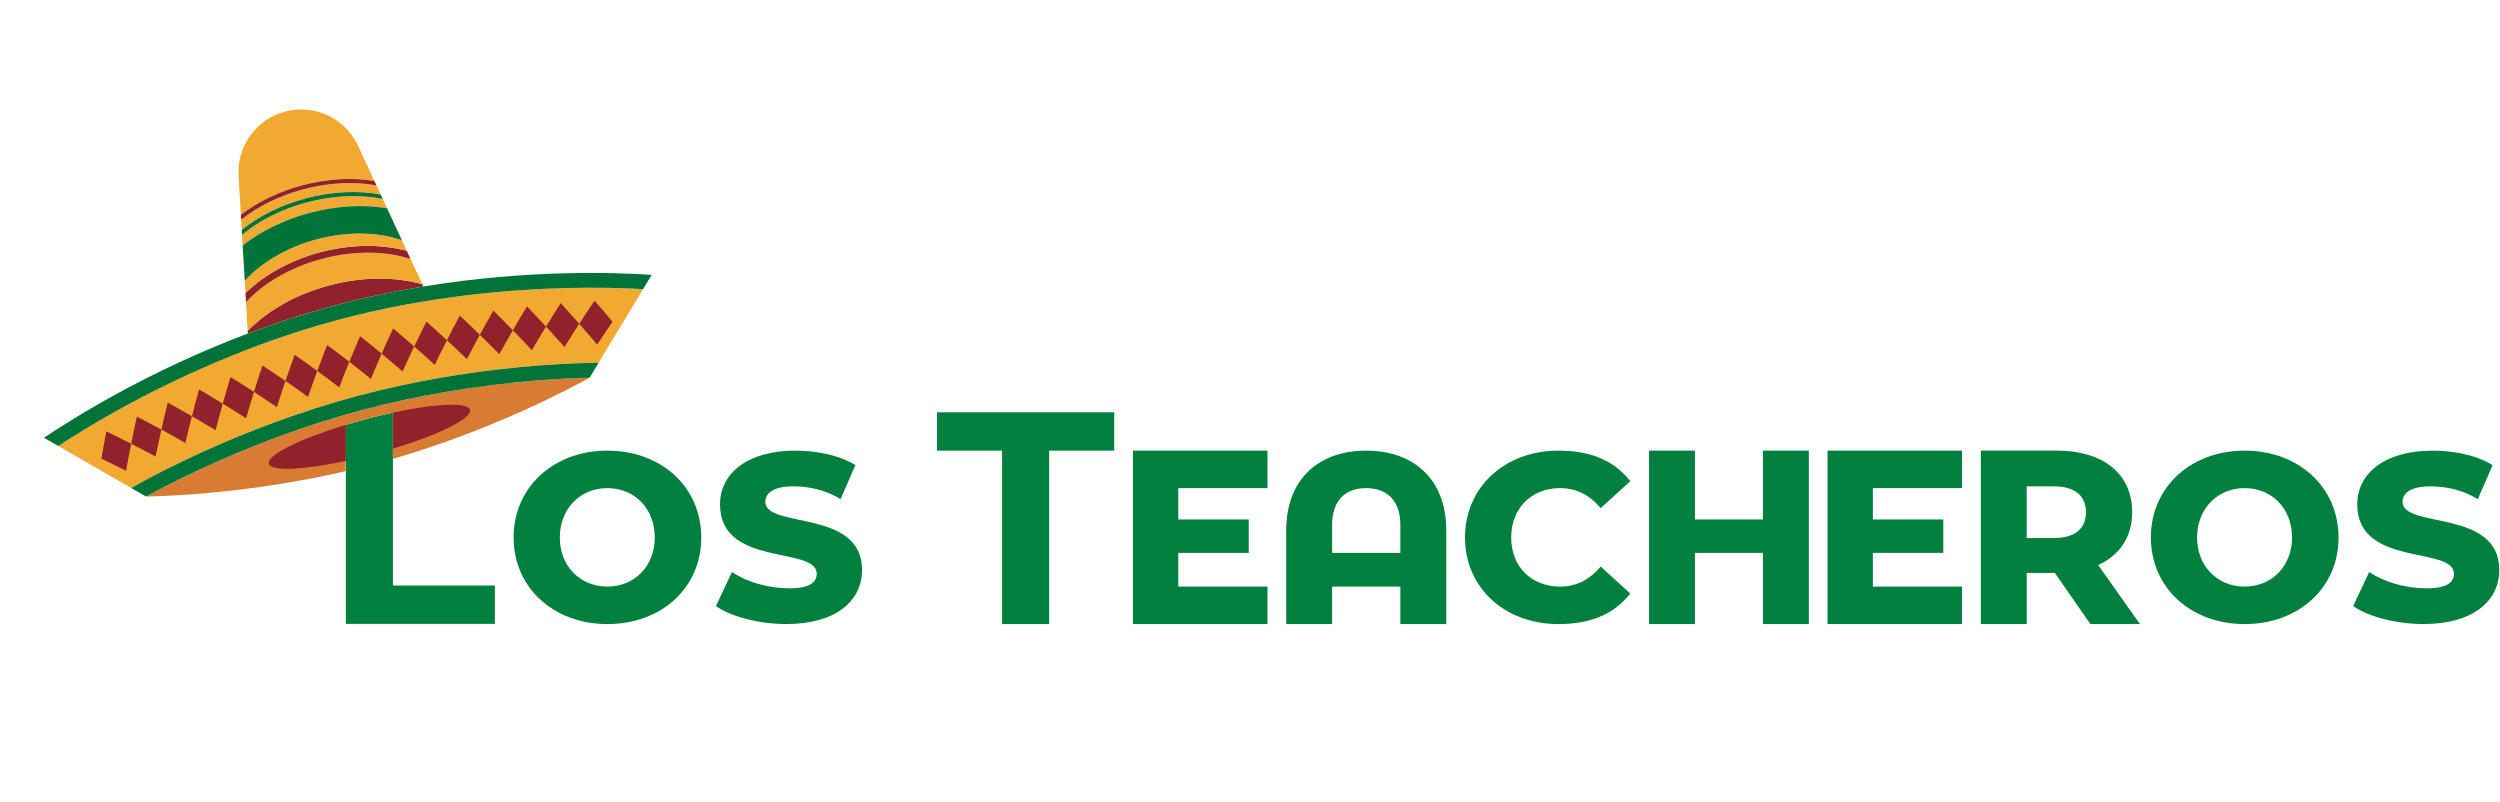 <svg xmlns="http://www.w3.org/2000/svg" width="938" height="301" viewBox="0 0 938 301" fill="none"><path d="M185.68 219.7V234.08H129.77V159.4C132.06 158.7 134.43 158.02 136.86 157.37C140.5 156.39 144.05 155.54 147.43 154.81V219.7H185.68Z" fill="#00803F"></path><path d="M192.709 201.67C192.709 182.81 207.639 169.08 227.909 169.08C248.179 169.08 263.119 182.81 263.119 201.67C263.119 220.53 248.189 234.15 227.909 234.15C207.629 234.15 192.709 220.42 192.709 201.67ZM245.679 201.67C245.679 190.88 238.159 183.14 227.909 183.14C217.659 183.14 210.039 190.88 210.039 201.67C210.039 212.46 217.669 220.09 227.909 220.09C238.149 220.09 245.679 212.35 245.679 201.67Z" fill="#00803F"></path><path d="M268.629 227.39L274.619 214.64C280.179 218.35 288.139 220.74 296.089 220.74C304.039 220.74 306.439 218.34 306.439 215.29C306.439 204.72 270.149 213 270.149 189.24C270.149 177.47 280.719 169.08 298.269 169.08C306.229 169.08 314.839 170.71 320.939 174.53L315.379 187.28C309.709 183.79 303.499 182.48 297.609 182.48C290.199 182.48 287.149 184.99 287.149 188.26C287.149 198.51 323.439 190.77 323.439 213.87C323.439 225.75 313.189 234.14 295.099 234.14C285.069 234.14 274.499 231.52 268.609 227.38L268.629 227.39Z" fill="#00803F"></path><path d="M375.979 234.15V169.08H351.569V154.69H418.059V169.08H393.639V234.15H375.979Z" fill="#00803F"></path><path d="M475.549 183.14V169.08H425.089V234.15H475.549V220.09H442.089V207.44H468.519V194.91H442.089V183.14H475.549Z" fill="#00803F"></path><path d="M736.159 183.14V169.08H685.699V234.15H736.159V220.09H702.699V207.44H729.129V194.91H702.699V183.14H736.159Z" fill="#00803F"></path><path d="M542.639 199.05V234.15H525.419V220.09H499.809V234.15H482.589V199.05C482.589 179.76 494.799 169.08 512.569 169.08C530.339 169.08 542.649 179.76 542.649 199.05H542.639ZM525.419 207.44V196.98C525.419 187.82 520.409 183.14 512.559 183.14C504.709 183.14 499.809 187.83 499.809 196.98V207.44H525.419Z" fill="#00803F"></path><path d="M549.669 201.67C549.669 182.81 564.599 169.08 584.659 169.08C596.429 169.08 605.259 172.46 611.689 180.52L600.569 190.66C596.319 185.54 591.199 183.14 585.309 183.14C574.739 183.14 566.999 190.55 566.999 201.67C566.999 212.79 574.739 220.09 585.309 220.09C591.199 220.09 596.319 217.69 600.569 212.57L611.689 222.71C605.259 230.78 596.319 234.15 584.659 234.15C564.599 234.15 549.669 220.53 549.669 201.67Z" fill="#00803F"></path><path d="M618.719 169.08H635.939V194.91H661.449V169.08H678.669V234.15H661.449V207.45H635.939V234.15H618.719V169.08Z" fill="#00803F"></path><path d="M770.989 214.96H760.419V234.14H743.199V169.07H771.759C788.979 169.07 799.989 177.68 799.989 192.18C799.989 201.44 795.299 208.31 787.239 212.02L802.909 234.15H784.319L770.989 214.97V214.96ZM770.549 182.48H760.409V201.88H770.549C778.619 201.88 782.649 198.28 782.649 192.18C782.649 186.08 778.619 182.48 770.549 182.48Z" fill="#00803F"></path><path d="M807.009 201.67C807.009 182.81 821.939 169.08 842.209 169.08C862.479 169.08 877.419 182.81 877.419 201.67C877.419 220.53 862.489 234.15 842.209 234.15C821.929 234.15 807.009 220.42 807.009 201.67ZM859.979 201.67C859.979 190.88 852.459 183.14 842.209 183.14C831.959 183.14 824.339 190.88 824.339 201.67C824.339 212.46 831.969 220.09 842.209 220.09C852.449 220.09 859.979 212.35 859.979 201.67Z" fill="#00803F"></path><path d="M882.919 227.39L888.909 214.64C894.469 218.35 902.429 220.74 910.379 220.74C918.329 220.74 920.729 218.34 920.729 215.29C920.729 204.72 884.439 213 884.439 189.24C884.439 177.47 895.009 169.08 912.559 169.08C920.519 169.08 929.129 170.71 935.229 174.53L929.669 187.28C923.999 183.79 917.789 182.48 911.899 182.48C904.489 182.48 901.439 184.99 901.439 188.26C901.439 198.51 937.729 190.77 937.729 213.87C937.729 225.75 927.479 234.14 909.389 234.14C899.359 234.14 888.789 231.52 882.899 227.38L882.919 227.39Z" fill="#00803F"></path><path d="M158.83 107.49C148.08 109.25 136.86 111.58 125.44 114.64C114.03 117.7 103.17 121.28 93 125.12L92.94 124.12C100.5 116.37 111.24 110.36 123.4 107.1C135.63 103.82 148.01 103.68 158.46 106.66L158.84 107.49H158.83Z" fill="#91212B"></path><path d="M158.44 106.66C147.99 103.68 135.61 103.82 123.38 107.1C111.22 110.36 100.48 116.37 92.92 124.12L92.29 113.36C98.78 106.31 108.78 100.34 120.71 97.14C132.91 93.87 144.8 94.12 154.04 97.17L158.44 106.65V106.66Z" fill="#F1A931"></path><path d="M154.05 97.18C144.81 94.13 132.92 93.88 120.72 97.15C108.79 100.35 98.8 106.31 92.3 113.37L92.1 109.97C98.9 103.28 108.62 97.73 120.05 94.67C131.48 91.61 143.26 91.55 152.63 94.13L154.05 97.18Z" fill="#91212B"></path><path d="M152.63 94.13C143.26 91.55 131.78 91.52 120.05 94.67C108.62 97.73 98.9 103.28 92.1 109.97L91.83 105.35C97.84 98.66 107.42 92.85 118.75 89.81C130.5 86.66 142.12 87.04 150.78 90.13L152.64 94.14L152.63 94.13Z" fill="#F1A931"></path><path d="M145.21 78.13C136.15 76.63 126.07 77.22 116.09 79.89C106.6 82.43 97.97 86.66 91.04 92.07L90.81 88.11C97.12 82.84 105.46 78.5 115.03 75.93C125.2 73.2 135.17 72.91 143.6 74.65L145.21 78.12V78.13Z" fill="#F1A931"></path><path d="M142.82 72.97C134.39 71.41 124.6 71.78 114.64 74.45C105.28 76.96 97.08 81.14 90.71 86.25L90.49 82.42C96.67 77.51 104.65 73.48 113.73 71.04C123.48 68.43 133.05 68.05 141.25 69.55L142.83 72.96L142.82 72.97Z" fill="#F1A931"></path><path d="M140.47 67.9C132.28 66.56 122.89 67.01 113.33 69.57C104.45 71.95 96.59 75.85 90.38 80.6L89.52 65.97C89.19 60.39 90.85 55.09 93.93 50.82C97.02 46.55 101.53 43.31 106.92 41.87C117.97 38.91 129.54 44.32 134.35 54.7L140.47 67.91V67.9Z" fill="#F1A931"></path><path d="M141.24 69.56C133.04 68.06 123.47 68.44 113.72 71.05C104.63 73.48 96.66 77.52 90.48 82.43L90.37 80.59C96.59 75.84 104.44 71.94 113.32 69.56C122.88 67 132.28 66.55 140.46 67.89L141.23 69.55L141.24 69.56Z" fill="#91212B"></path><path d="M143.6 74.66C135.17 72.93 125.21 73.22 115.03 75.94C105.46 78.51 97.12 82.85 90.81 88.12L90.7 86.26C97.07 81.15 105.27 76.97 114.63 74.46C124.6 71.79 134.38 71.42 142.81 72.98L143.59 74.67L143.6 74.66Z" fill="#007338"></path><path d="M150.78 90.13C142.12 87.04 130.5 86.66 118.75 89.81C107.42 92.85 97.84 98.66 91.83 105.35L91.05 92.08C97.98 86.66 106.61 82.43 116.1 79.89C126.08 77.22 136.16 76.63 145.22 78.13L150.78 90.13Z" fill="#007338"></path><path d="M147.36 154.83C143.98 155.56 140.43 156.41 136.79 157.39C134.36 158.04 131.99 158.72 129.7 159.42V176.77C94.56 184.92 64.26 186.12 54.86 186.3H54.81C61.19 182.77 79 173.35 102.89 164.42C103.62 164.15 104.35 163.88 105.08 163.61C105.76 163.36 106.45 163.11 107.14 162.86C108.03 162.54 108.92 162.22 109.81 161.91C111.04 161.48 112.26 161.05 113.49 160.64C114.66 160.24 115.84 159.84 117.02 159.46C117.15 159.41 117.27 159.37 117.39 159.34C118.53 158.96 119.67 158.59 120.82 158.23C122.03 157.84 123.25 157.47 124.47 157.1C125.68 156.73 126.89 156.37 128.1 156.01C128.64 155.86 129.17 155.7 129.7 155.55C130.71 155.26 131.7 154.98 132.7 154.71C133.58 154.46 134.45 154.22 135.32 153.99C141.41 152.36 147.7 150.86 154.11 149.53C155.34 149.27 156.57 149.02 157.8 148.78C157.88 148.76 157.96 148.74 158.04 148.73C159.31 148.48 160.59 148.23 161.86 148C162.88 147.81 163.9 147.62 164.93 147.44C165.35 147.36 165.77 147.29 166.19 147.22C166.88 147.1 167.56 146.98 168.24 146.87C170.09 146.55 171.91 146.26 173.7 145.99C174.44 145.88 175.17 145.77 175.89 145.66C177.3 145.45 178.7 145.25 180.07 145.06C180.82 144.97 181.57 144.87 182.32 144.76C183.65 144.59 184.95 144.43 186.23 144.28C186.95 144.2 187.66 144.11 188.36 144.03C189.02 143.95 189.68 143.88 190.32 143.81C201.91 142.53 211.29 142.02 217.21 141.83C217.73 141.82 218.23 141.8 218.71 141.78C218.89 141.78 219.07 141.78 219.24 141.78C219.54 141.77 219.83 141.76 220.11 141.75C220.49 141.75 220.85 141.74 221.2 141.73C212.7 146.44 183.95 161.55 147.36 172.18V154.84V154.83Z" fill="#D87B33"></path><path d="M241.28 108.48L237.61 114.55L232.11 123.66L224.58 136.12C216.5 136.17 194.21 136.78 166.04 141.61C155.01 143.5 144.21 145.86 133.92 148.61C123.83 151.31 113.48 154.61 103.17 158.4C76.15 168.33 56.35 179.04 49.22 183.09L37.31 176.23L28.03 170.88L21.87 167.33C27.34 163.73 35.78 158.45 46.54 152.58C64.69 142.66 93.37 128.96 126.87 119.99C160.37 111.01 192.06 108.54 212.74 108.05C224.88 107.76 234.75 108.1 241.28 108.47V108.48Z" fill="#F2A932"></path><path d="M224.58 136.13L222.89 138.93L221.2 141.72C211.39 141.93 191.32 142.91 166.97 147.08C157.01 148.79 146.33 151.03 135.34 153.97C124.57 156.86 114.39 160.18 105.07 163.61C81.57 172.25 63.45 181.55 54.8 186.3L52.01 184.71L49.21 183.1C56.34 179.04 76.14 168.34 103.16 158.41C113.47 154.62 123.82 151.33 133.91 148.62C144.2 145.86 155.01 143.51 166.03 141.62C194.2 136.79 216.49 136.18 224.57 136.13H224.58Z" fill="#007338"></path><path d="M38.05 172.11C41.17 173.58 44.26 175.11 47.32 176.64C47.91 173.27 48.54 169.88 49.22 166.49C46.14 164.92 43.04 163.38 39.9 161.87C39.24 165.29 38.62 168.69 38.05 172.1V172.11Z" fill="#91212B"></path><path d="M49.22 166.5C52.29 168.06 55.35 169.67 58.37 171.29C59.06 167.93 59.78 164.57 60.54 161.19C57.51 159.54 54.45 157.92 51.35 156.32C50.6 159.72 49.88 163.1 49.22 166.5Z" fill="#91212B"></path><path d="M60.55 161.18C63.59 162.84 66.59 164.49 69.57 166.21C70.35 162.88 71.15 159.51 72 156.17C69 154.43 65.99 152.75 62.94 151.07C62.1 154.43 61.31 157.83 60.54 161.18H60.55Z" fill="#91212B"></path><path d="M72.01 156.17C75 157.9 77.96 159.64 80.9 161.43C81.76 158.11 82.65 154.77 83.59 151.46C80.64 149.64 77.67 147.88 74.67 146.13C73.74 149.47 72.86 152.83 72.01 156.18V156.17Z" fill="#91212B"></path><path d="M83.59 151.46C86.54 153.26 89.45 155.08 92.34 156.94C93.29 153.65 94.26 150.33 95.28 147.03C92.38 145.15 89.46 143.31 86.5 141.48C85.48 144.79 84.52 148.13 83.58 151.46H83.59Z" fill="#91212B"></path><path d="M95.29 147.03C98.19 148.91 101.05 150.81 103.89 152.74C104.92 149.47 105.99 146.2 107.1 142.93C104.26 140.97 101.38 139.04 98.47 137.13C97.37 140.43 96.31 143.73 95.29 147.03Z" fill="#91212B"></path><path d="M107.11 142.93C109.96 144.89 112.77 146.87 115.55 148.88C116.67 145.64 117.83 142.4 119.03 139.16C116.24 137.12 113.42 135.11 110.56 133.12C109.37 136.38 108.22 139.66 107.1 142.92L107.11 142.93Z" fill="#91212B"></path><path d="M119.03 139.16C121.82 141.2 124.57 143.26 127.29 145.35C128.5 142.14 129.76 138.94 131.06 135.74C128.34 133.62 125.57 131.52 122.77 129.46C121.48 132.69 120.23 135.93 119.03 139.16Z" fill="#91212B"></path><path d="M131.07 135.74C133.8 137.87 136.48 140.01 139.14 142.18C140.45 139.01 141.8 135.85 143.2 132.69C140.54 130.49 137.84 128.31 135.11 126.16C133.72 129.35 132.38 132.55 131.07 135.74Z" fill="#91212B"></path><path d="M143.19 132.69C145.85 134.9 148.47 137.12 151.07 139.37C152.47 136.24 153.92 133.12 155.4 130C152.8 127.73 150.17 125.47 147.51 123.24C146.03 126.38 144.59 129.54 143.2 132.7L143.19 132.69Z" fill="#91212B"></path><path d="M155.41 130C158.01 132.28 160.57 134.57 163.1 136.9C164.59 133.81 166.12 130.73 167.69 127.65C165.16 125.31 162.59 122.97 159.99 120.67C158.42 123.77 156.9 126.89 155.41 130Z" fill="#91212B"></path><path d="M172.52 118.45C170.87 121.51 169.26 124.57 167.69 127.65C170.22 129.99 172.72 132.37 175.19 134.76L177.58 130.18L180.03 125.63L176.3 122.01L172.52 118.44V118.45Z" fill="#91212B"></path><path d="M182.54 121.07L180.04 125.62L183.72 129.24L187.35 132.91C189 129.89 190.69 126.9 192.42 123.91C190.01 121.43 187.57 118.97 185.1 116.54L182.54 121.06V121.07Z" fill="#91212B"></path><path d="M192.43 123.92C194.84 126.38 197.21 128.89 199.55 131.4C201.28 128.42 203.05 125.49 204.85 122.53C202.51 120.01 200.13 117.46 197.72 114.97C195.92 117.95 194.15 120.91 192.43 123.92Z" fill="#91212B"></path><path d="M204.86 122.53C207.2 125.06 209.51 127.63 211.79 130.19C213.6 127.29 215.44 124.36 217.32 121.47C215.04 118.86 212.73 116.3 210.39 113.72C208.51 116.66 206.67 119.58 204.87 122.53H204.86Z" fill="#91212B"></path><path d="M217.32 121.47C219.6 124.06 221.83 126.68 224.04 129.31C225.92 126.45 227.84 123.58 229.81 120.75C227.61 118.08 225.37 115.45 223.09 112.82C221.13 115.69 219.21 118.58 217.33 121.48L217.32 121.47Z" fill="#91212B"></path><path d="M244.51 103.13L242.89 105.81L241.28 108.48C234.74 108.11 224.88 107.76 212.74 108.06C192.06 108.55 160.38 111.02 126.87 120C93.36 128.98 64.69 142.68 46.54 152.59C35.77 158.46 27.33 163.74 21.87 167.34L19.2 165.8L16.51 164.25C27.46 156.87 55.51 139.27 93 125.13C103.17 121.29 114.04 117.71 125.44 114.65C136.87 111.59 148.09 109.26 158.83 107.5C198.29 101.02 231.32 102.23 244.52 103.14L244.51 103.13Z" fill="#007338"></path><path d="M129.77 159.4V172.93C113.83 176.36 101.66 176.94 100.87 173.98C100.01 170.81 112.49 164.64 129.77 159.4Z" fill="#91212B"></path><path d="M147.43 168.35V154.81C163.37 151.38 175.54 150.8 176.33 153.76C177.18 156.93 164.71 163.1 147.43 168.35Z" fill="#91212B"></path></svg>